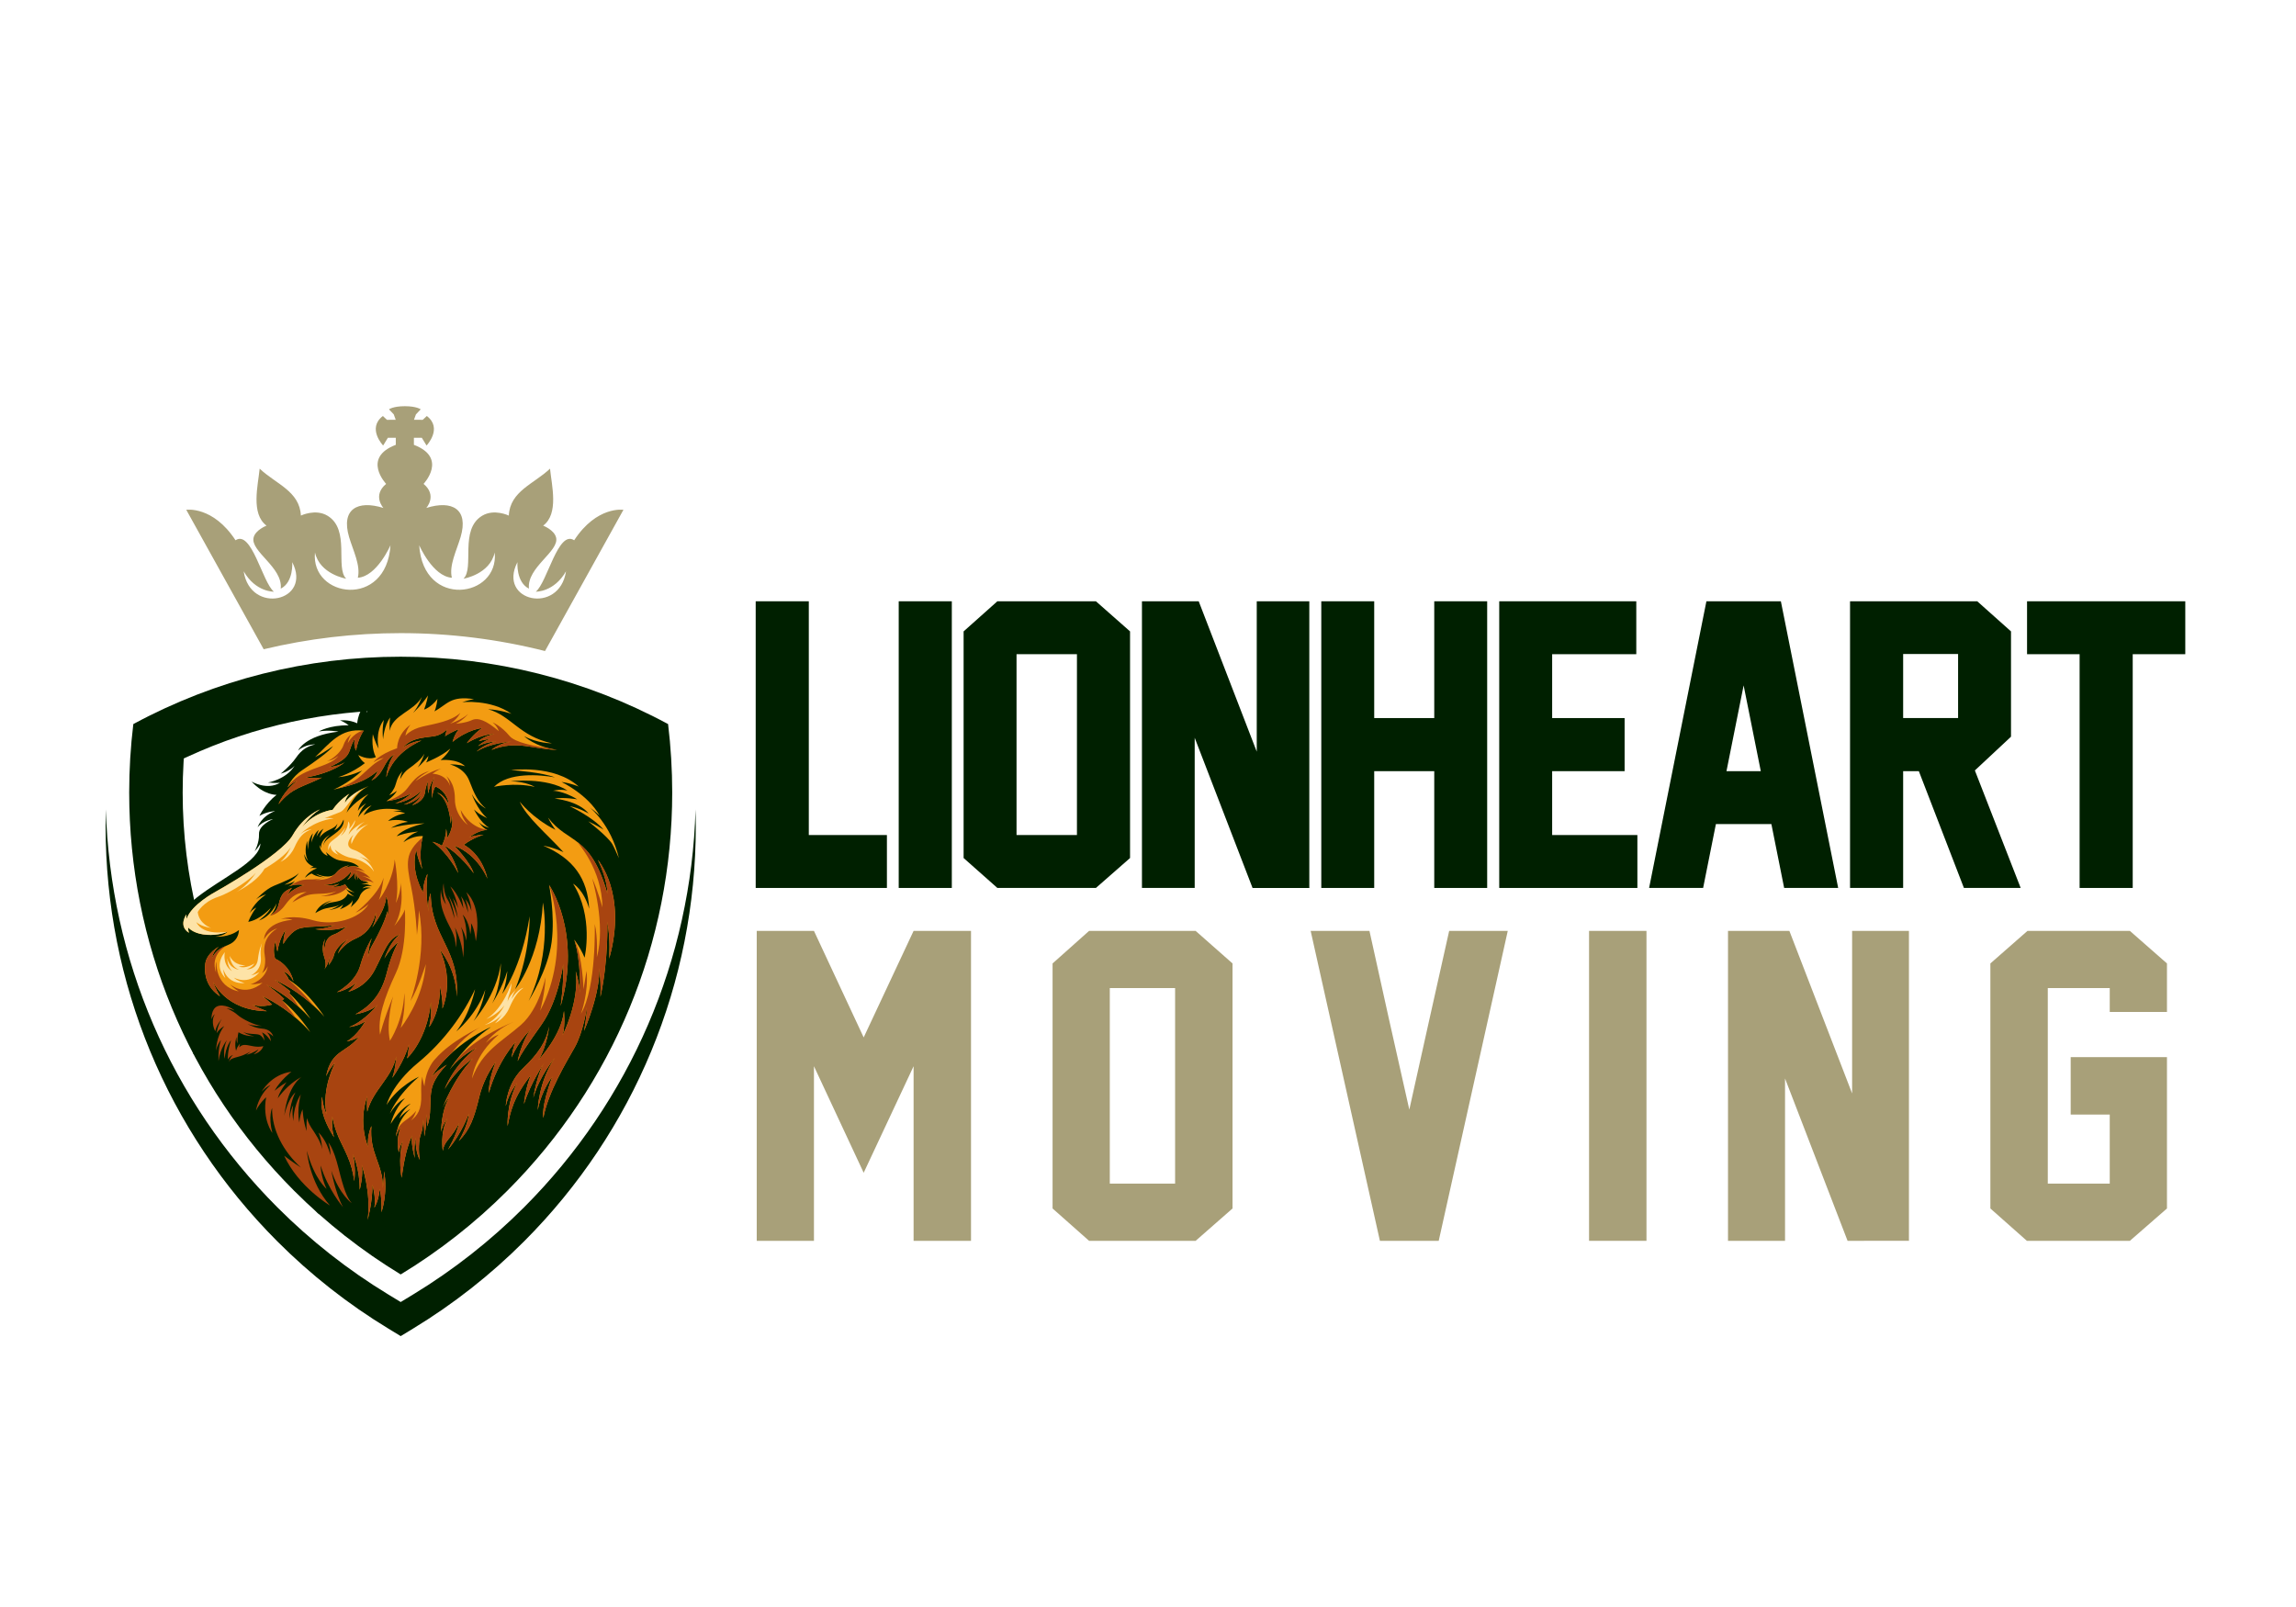<?xml version="1.0" encoding="utf-8"?>
<!-- Generator: Adobe Illustrator 25.2.0, SVG Export Plug-In . SVG Version: 6.00 Build 0)  -->
<svg version="1.1" id="Layer_1" xmlns="http://www.w3.org/2000/svg" xmlns:xlink="http://www.w3.org/1999/xlink" x="0px" y="0px"
	 width="500px" height="350px" viewBox="0 0 500 350" style="enable-background:new 0 0 500 350;" xml:space="preserve">
<style type="text/css">
	.st0{fill:#002000;}
	.st1{fill:#A8A079;}
	.st2{fill-rule:evenodd;clip-rule:evenodd;fill:#002000;}
	.st3{fill-rule:evenodd;clip-rule:evenodd;fill:#A8A079;}
	.st4{fill-rule:evenodd;clip-rule:evenodd;fill:#A84410;}
	.st5{fill-rule:evenodd;clip-rule:evenodd;fill:#F39C12;}
	.st6{fill-rule:evenodd;clip-rule:evenodd;fill:#FDE3A7;}
</style>
<g>
	<g>
		<g>
			<path class="st0" d="M193.143,193.393h-28.575v-62.435h11.565v50.91h17.01V193.393z"/>
			<path class="st0" d="M207.277,193.393h-11.565v-62.435h11.565V193.393z"/>
			<path class="st0" d="M246.091,186.875l-7.432,6.517h-21.461l-7.352-6.517v-49.36l7.352-6.558h21.461l7.432,6.558V186.875z
				 M234.526,181.867v-39.385h-13.155v39.385H234.526z"/>
			<path class="st0" d="M272.768,193.393l-12.599-32.708v32.708h-11.485v-62.435h12.36l12.638,32.748v-32.748h11.446v62.356
				l0.04,0.08H272.768z"/>
			<path class="st0" d="M323.862,193.393h-11.525v-25.435h-13.075v25.435h-11.525v-62.435h11.525v25.435h13.075v-25.435h11.525
				V193.393z"/>
			<path class="st0" d="M356.572,193.393h-30.084v-62.435h29.847v11.525h-18.321v13.91h15.778v11.565h-15.778v13.91h18.559V193.393z
				"/>
			<path class="st0" d="M388.535,193.393l-2.782-13.91h-12.082l-2.781,13.91h-11.764l12.479-62.435h16.215l12.48,62.435H388.535z
				 M383.447,167.958l-3.736-18.679l-3.736,18.679H383.447z"/>
			<path class="st0" d="M440.043,193.393h-12.36l-9.816-25.435h-3.418v25.435h-11.565v-62.435h27.701l7.352,6.558v22.931
				l-7.87,7.352L440.043,193.393z M414.449,156.392h11.963v-13.95h-11.963V156.392z"/>
			<path class="st0" d="M475.888,142.483h-11.446v50.91h-11.565v-50.91h-11.446v-11.525h34.457V142.483z"/>
		</g>
	</g>
</g>
<g>
	<g>
		<g>
			<path class="st1" d="M211.457,270.248h-12.504v-38.027l-10.87,23.203l-10.828-23.203v38.027h-12.461v-67.503h12.461
				l10.828,23.203l10.87-23.203h12.504V270.248z"/>
			<path class="st1" d="M268.407,263.202l-8.035,7.047h-23.203l-7.949-7.047v-53.367l7.949-7.089h23.203l8.035,7.089V263.202z
				 M255.903,257.788v-42.582h-14.222v42.582H255.903z"/>
			<path class="st1" d="M306.907,241.675c1.861-8.336,3.33-14.938,4.404-19.808c1.074-4.869,2.498-11.242,4.275-19.12h12.761
				l-15.038,67.503h-12.805l-15.082-67.503h12.805c1.747,7.906,3.158,14.287,4.232,19.142
				C303.534,226.743,305.017,233.339,306.907,241.675z"/>
			<path class="st1" d="M358.553,270.248h-12.504v-67.503h12.504V270.248z"/>
			<path class="st1" d="M402.347,270.248l-13.621-35.363v35.363h-12.418v-67.503h13.363l13.664,35.405v-35.405h12.374v67.416
				l0.044,0.086H402.347z"/>
			<path class="st1" d="M471.901,263.202l-8.078,7.047h-22.429l-7.949-7.047v-53.367l8.078-7.089h22.3l8.078,7.089v10.571h-12.46
				v-5.2h-13.492v42.582h13.492v-15.039h-8.508v-12.503h20.968V263.202z"/>
		</g>
	</g>
</g>
<g>
	<path class="st2" d="M87.261,291l2.664-1.618c8.79-5.337,16.928-11.733,24.196-19.008c24.022-24.045,37.401-56.361,37.401-90.35
		c0-1.248-0.018-2.495-0.054-3.742c-0.93,32.635-14.193,63.493-37.347,86.669c-7.268,7.275-15.406,13.671-24.196,19.008
		l-2.664,1.617l-2.664-1.618c-8.791-5.338-16.93-11.735-24.199-19.011c-23.152-23.176-36.414-54.033-37.343-86.667
		c-0.036,1.247-0.054,2.495-0.054,3.743c0,33.988,13.377,66.301,37.397,90.347c7.268,7.276,15.408,13.673,24.199,19.011L87.261,291z
		"/>
	<path class="st3" d="M57.423,141.404l-16.859-30.372c0,0,5.807-0.889,10.726,6.637c3.506-2.323,5.834,9.124,8.355,11.2
		c0,0-3.97,0.119-6.578-4.444c1.445,9.574,14.996,6.583,10.578-1.985c0,0,0.326,4.356-2.504,5.763
		c0.493-4.654-6.67-8.103-5.911-11.141c0.415-1.659,2.814-2.578,2.814-2.578c-3.46-2.595-1.86-8.729-1.496-12.415
		c3.51,3.338,8.72,4.901,8.977,10.222c0,0,3.176-1.54,5.793,0.03c5.022,3.013,1.631,11.327,4.074,13.719c0,0-5.748-0.948-6.8-5.719
		c-0.973,9.884,15.57,12.322,16.444-1.571c0,0-2.933,6.785-7.11,7.082c0.643-2.682-1.023-5.9-1.899-8.852
		c-1.816-6.115,1.853-8.11,7.469-6.348c0,0-2.459-2.696,0.593-5.245c0,0-5.363-5.659,2.104-8.503v-1.541h-1.718l-1.037,1.689
		c0,0-3.57-3.731-0.059-6.429l0.889,0.831l1.909-0.004l-0.428-1.185l-1.037-1.095c0,0,0.891-0.681,3.453-0.681
		c2.562,0,3.453,0.681,3.453,0.681l-1.037,1.095l-0.428,1.185l1.909,0.004l0.889-0.831c3.511,2.697-0.06,6.429-0.06,6.429
		l-1.036-1.689h-1.719v1.541c7.467,2.844,2.103,8.503,2.103,8.503c3.052,2.548,0.593,5.245,0.593,5.245
		c5.617-1.762,9.285,0.233,7.469,6.348c-0.877,2.952-2.542,6.17-1.899,8.852c-4.178-0.297-7.111-7.082-7.111-7.082
		c0.874,13.892,17.418,11.455,16.445,1.571c-1.052,4.771-6.8,5.719-6.8,5.719c2.443-2.392-0.948-10.706,4.074-13.719
		c2.617-1.57,5.792-0.03,5.792-0.03c0.258-5.321,5.468-6.884,8.977-10.222c0.364,3.686,1.964,9.82-1.496,12.415
		c0,0,2.4,0.918,2.815,2.578c0.759,3.037-6.404,6.487-5.911,11.141c-2.83-1.407-2.504-5.763-2.504-5.763
		c-4.418,8.568,9.133,11.559,10.577,1.985c-2.607,4.563-6.577,4.444-6.577,4.444c2.521-2.076,4.849-13.523,8.355-11.2
		c4.918-7.526,10.726-6.637,10.726-6.637l-17.076,30.762c-10.226-2.586-20.774-3.9-31.426-3.9
		C77.159,137.894,67.151,139.076,57.423,141.404"/>
	<path class="st2" d="M119.813,228.247c-0.479-7.857-9.08-7.846-10.94-8.325c-2.075-0.533-40.115-2.186-56.5,4.079
		c-8.161-15.636-12.593-33.214-12.593-51.399c0-2.177,0.063-4.354,0.19-6.527l0.052-0.885l0.805-0.371
		c14.578-6.722,30.381-10.145,46.434-10.145c16.053,0,31.856,3.424,46.434,10.145l0.804,0.371l0.052,0.885
		c0.127,2.173,0.191,4.35,0.191,6.527C134.742,192.452,129.461,211.58,119.813,228.247 M145.488,157.701
		c-17.923-9.681-37.849-14.673-58.227-14.673c-20.378,0-40.304,4.992-58.227,14.673c-0.599,4.944-0.9,9.921-0.9,14.901
		c0,32.634,12.835,63.634,35.896,86.718c6.98,6.988,14.789,13.125,23.231,18.251c8.44-5.124,16.248-11.261,23.228-18.247
		c23.063-23.085,35.899-54.085,35.899-86.721C146.388,167.622,146.086,162.645,145.488,157.701z"/>
	<path class="st2" d="M80.463,272.075c0,0-5.247-3.131-8.076-7.903c0,0,0.886,2.894,3.542,5.463c0,0-5.917-4.124-8.206-9.371
		c0,0,0.713,2.397,1.749,4.254c0,0-4.858-5.269-7.277-10.386c0,0,0.842,3.174,2.202,5.398c0,0-4.578-5.053-5.485-9.415
		c0,0-0.129,1.878,1.08,4.75c0,0-3.196-4.794-3.584-11.574c0,0-1.145,0.507-1.62,3.39c0,0-0.788-3.25-0.28-6.294
		c0,0-0.389,0.432-0.713,2.278c0,0-0.713-2.688,3.066-6.64c0,0-1.101,0.421-2.116,1.76c0,0,1.426-3.735,5.312-5.344
		c0,0-4.34-0.864-7.212,0.27c0,0,1.176-1.036,3.671-1.091c0,0-4.654-0.432-7.439,2.159c0,0,0.405-1.144,1.436-1.673
		c0,0-1.889,0.399-2.845,1.684c0,0,0.356-1.107,1.096-1.565c0,0-1.307-0.47-2.462,0.858c0,0,0.294-0.221,0.794-0.327
		c0,0-1.174,0.666-1.266,1.892c0,0-1.004-1.257-1.058-2.92c0,0-0.227,0.394-0.103,1.312c0,0-0.562-0.955-0.464-3.19l-2.149-0.259
		c0,0,1.285-1.922,3.779-3.66c0,0-1.371,0.529-3.304,2.073c0,0,0.691-1.576,2.721-2.991c0,0-1.825,0.637-3.044,1.663
		c0,0,0.788-1.328,2.04-2.192l-2.505,0.291l2.105-2.407l-1.036-0.119l2.213-2.354c0,0,0.032-1.155-1.404-2.429
		c0,0,0.497,0.885,0.637,1.641c0,0-0.238-0.691-0.939-1.306c-0.702-0.616-2.138-1.836-1.89-4.33c0,0-0.399,0.94-0.162,2.181
		c0,0-0.767-0.928-0.345-3.347c0.421-2.418-0.172-4.016-1.306-5.01c0,0,1.09,0.237,1.619,1.717c0,0-0.864-2.753-2.332-3.736
		c-1.468-0.982-0.259-2.624,0.4-3.077c0,0-0.907,0.205-1.22,1.004c0,0-0.604-3.509,4.88-7.806
		c5.484-4.297,13.604-7.795,13.755-11.681c0,0-0.454,0.885-1.274,1.706c0,0,1.036-1.749,0.961-3.768
		c-0.076-2.019,3.066-3.261,3.066-3.261s-2.127,0.27-3.368,1.782c0,0,0.723-2.364,3.811-3.53c0,0-1.868,0.119-3.423,1.058
		c0,0,1.22-2.635,3.736-4.589c0,0-2.699,0.119-5.441-2.904c0,0,3.315,1.997,6.219,0.259c0,0-0.627,0.14-2.667-0.032
		c0,0,3.995-0.648,5.841-3.692c0,0-0.832,1.101-3.067,1.77c0,0,2.138-1.716,3.347-3.476c1.209-1.76,2.516-2.537,4.178-2.904
		c0,0-1.976-0.13-3.725,1.317c0,0,1.447-3.261,8.789-4.103c0,0-2.008-0.432-4.276-0.043c0,0,2.332-1.393,6.511-1.339
		c0,0-0.918-0.756-1.89-1.058c0,0,1.825-0.27,3.746,0.615c0,0,0.151-3.142,2.894-5.625c0,0-0.702,1.414-0.896,3.303
		c0,0,0.917-1.673,3.617-3.131c0,0-0.594,0.928-0.961,2.008c0,0,0.939-1.457,2.634-2.408c1.695-0.95,2.3-3.768,2.322-4.502
		c0,0,0.302,1.684-0.367,3.563c0,0,1.447-1.371,1.965-4.254c0,0,0.259,2.181-0.799,4.243c0,0,0.734-0.281,1.728-2.029
		c0.993-1.749,2.559-3.369,5.441-3.758c0,0-2.494,0.907-3.53,2.872c0,0,1.825-2.138,6.532-2.408c0,0-1.555,0.302-3.616,1.803
		c0,0,2.807-1.587,6.575-1.306c0,0-1.598,0.173-4.006,1.349c0,0,1.036-0.378,3.433-0.216c2.397,0.162,4.07,2.646,9.619,3.12
		c0,0-2.289,0.605-5.118,0.302c0,0,1.274,1.037,6.392,0.886c0,0-1.22,0.496-3.455,0.55c0,0,1.825,0.691,4.858,0.756
		c3.034,0.065,7.309,0.248,10.677,3.013c0,0-2.872-1.253-7.471-0.929c0,0,5.744,0.346,10.364,5.722c0,0-3.627-2.052-7.925-2.289
		c0,0,13.741-0.833,18.47,4.263c4.729,5.096-0.655,12.602,3.814,15.905c0,0-2.665,0.648-5.84-2.462
		c2.856,4.108,4.019,4.456,6.479,7.3c-1.685,14.783-6.64,43.347-20.642,61.94c-1.786,1.453-3.894,2.935-6.147,4.046
		c-6.392,3.153-12.654,5.83-17.447,12.394c0,0,1.533-5.916,5.636-9.263c0,0-7.687,3.649-12.265,13.15c0,0,0.389-4.275,2.57-7.147
		c0,0-2.829,1.598-6.089,6.91c0,0,0.475-3.26,2.461-6.025c0,0-4.642,3.758-6.391,9.976c0,0-0.205-1.889,0.227-3.768
		C81.984,267.428,80.845,269.546,80.463,272.075"/>
	<path class="st4" d="M46.763,220.887c0,0-0.448,0.281-0.702,1.118c0,0-0.14-2.257,1.285-2.845c1.425-0.589,3.466,0.604,3.73,0.928
		c0,0-0.766-0.4-1.776-0.497c0,0,1.436,0.551,2.424,1.447c0.988,0.896,3.784,2.284,5.269,2.397c0,0-1.825,0.059-3.061-0.389
		c0,0,1.598,0.875,3.093,0.977c1.495,0.102,2.213,0.864,2.494,1.722c0,0-0.513-0.567-1.452-0.939c0,0,0.734,0.448,0.951,2.008
		c0,0-0.875-1.522-1.987-1.965c0,0,0.383,0.432,0.599,1.846c0,0-0.475-1.047-1.155-1.317c-0.68-0.27-2.413-0.054-3.488-0.61
		c0,0,0.832,0.702,2.376,0.907c0,0-1.847,0.14-3.412-0.848c0,0-0.281,0.782-0.254,2.445c0,0-0.227-0.464-0.205-1.398
		c0,0-0.502,1.382-0.086,3.002c0,0,0.216-1.02,0.945-1.619c0,0-0.216,0.232-0.243,0.89c0,0,0.351-0.631,1.355-0.566
		c1.004,0.064,2.332,0.642,3.881,0.27c0,0-0.389,1.388-2.143,1.776c0,0,0.793-0.55,1.096-1.107c0,0-1.009,0.799-2.656,1.231
		c0,0,0.524-0.351,0.972-0.772c0,0-1.209,0.777-2.602,1.144c-1.393,0.367-1.835,0.486-2.159,1.134c0,0,0.205-0.945,0.89-1.485
		c0,0-0.609,0.102-1.128,0.977c0,0-0.108-1.835,0.702-4.189c0,0-1.155,1.263-1.392,4.016c0,0-0.486-2.062,0.486-4.027
		c0,0-1.425,1.663-1.824,4.556c0,0-0.162-2.559,0.54-4.61c0,0-0.885,1.047-1.069,2.354c0,0-0.032-3.088,1.771-5.366
		c0,0-0.999,0.524-1.657,1.544c0,0,0.254-1.9,1.139-3.093c0,0-1.22,1.296-1.425,2.672C46.355,223.658,46.07,222.05,46.763,220.887"
		/>
	<path class="st4" d="M65.701,234.538c0,0-3.045,1.771-3.8,8.465c0,0,0.669-3.444,2.44-5.107c0,0-1.425,2.689-1.274,5.852
		c0,0,0.076-1.727,0.81-3.109c0,0-0.389,1.393,0.011,3.53c0,0-0.054-3.239,1.62-5.797c0,0-0.94,3.153-0.313,6.132
		c0,0,0.022-1.436,0.691-2.904c0,0,0.14,2.699,0.907,4.74c0,0-0.13-1.404,0.043-2.829c0,0,0.345,1.188,0.972,2.116
		c0.626,0.928,2.149,3.131,2.332,4.631c0,0,0-1.857-0.788-3.606c0,0,1.803,1.576,2.58,4.934c0,0,0.13-1.187-0.432-2.764
		c0,0,1.112,1.101,2.235,5.657c1.123,4.556,1.857,6.413,2.872,7.579c0,0-2.635-1.814-4.448-7.082c0,0,0.864,4.88,2.548,7.946
		c0,0-3.261-3.8-4.88-9.069c0,0,0,2.289,1.285,5.074c0,0-2.655-2.116-4.286-8.27c0,0,0.518,6.78,5.031,11.898
		c0,0-6.824-4.017-9.976-10.84c0,0,1.9,1.447,3.649,2.57c-3.748-3.429-6.361-8.143-6.273-12.967c0,0-0.875,1.803,0.054,5.43
		c0,0-2.256-2.926-1.35-7.763c0,0-1.501,1.339-2.214,2.915c0,0,0.4-3.207,3.163-5.561c0,0-0.788,0.195-1.933,1.436
		c0,0,2.008-3.757,6.489-4.362c0,0-2.397,1.835-3.682,4.156c0,0,1.312-1.096,2.629-1.878c0,0-1.539,2.002-1.933,3.525
		C61.805,237.354,63.662,235.597,65.701,234.538"/>
	<path class="st5" d="M87.46,256.514c0,0-0.82-4.125,0.216-7.903c0,0-0.582,0.745-0.81,2.375c0,0-0.777-2.548,0.4-5.42
		c0,0-0.594,0.432-1.037,1.997c0,0,0.14-3.498,3.142-6.024c0,0-1.49,0.767-2.407,2.062c0,0,0.551-1.771,2.472-3.228
		c0,0-2.03,0.669-4.362,4.427c0,0,0.734-3.196,3.109-5.593c0,0-1.695,0.669-3.282,3.337c0,0,1.327-3.747,6.359-8.055
		c0,0-4.599,2.094-7.072,6.154c0,0,1.068-4.416,6.856-9.188c5.787-4.772,9.975-10.732,12.416-16.022c0,0-0.951,5.096-4.082,9.199
		c0,0,4.362-3.498,6.305-9.091c0,0-0.583,3.866-2.548,6.824c0,0,5.031-5.593,5.938-12.589c0,0,0.043,5.139-1.9,8.767
		c0,0,2.116-3.131,3.303-7.039c0,0-0.108,2.699-1.123,4.966c0,0,4.211-5.549,5.982-16.908c0,0,0.172,7.903-3.153,15.893
		c0,0,5.399-6.564,6.046-18.872c0,0,2.116,10.537-3.109,21.42c0,0,4.232-6.78,5.01-12.826c0.777-6.046-0.562-12.437-0.562-12.437
		s7.191,10.3,2.527,26.365c0,0,0.734-5.269,0.561-9.112c0,0-1.036,7.903-4.707,13.129c-3.671,5.226-4.319,6.133-5.226,7.989
		c0,0,0.82-4.211,2.893-6.974c0,0-2.742,2.613-4.189,6.154c0,0,0.227-2.116,0.907-3.423c0,0-3.855,4.027-5.884,11.153
		c0,0-0.108-2.807,1.512-6.737c0,0-2.484,3.044-3.585,7.6c-1.101,4.556-2.008,7.169-4.47,9.631c0,0,2.051-3.39,2.181-5.959
		c0,0-1.576,4.405-4.534,7.817c0,0,1.792-2.98,2.44-5.766c0,0-0.939,1.76-1.803,2.84c-0.863,1.08-1.511,1.717-1.76,3.196
		c0,0-0.648-3.876,0.993-7.007c0,0-1.166,1.328-1.339,2.894c0,0-0.119-4.405,1.814-7.655c0,0-0.744,0.626-1.49,2.375
		c0,0,2.31-6.305,6.586-10.71c0,0-3.649,2.289-6.154,6.65c0,0,1.857-5.161,6.931-8.961c0,0-3.368,1.447-5.83,4.729
		c0,0,3.217-5.42,8.982-9.285c0,0-8.399,3.563-12.977,10.861c0,0,1.069-1.241,3.368-2.645c0,0-2.666,2.516-3.282,5.193
		c-0.615,2.678,0.054,5.7-1.015,8.227c0,0,0.065-1.49-0.086-2.646c0,0-0.054,2.624-0.529,4.837c0,0-0.022-2.505-0.238-3.681
		c0,0,0.011,1.889-0.496,3.152c-0.508,1.263-0.573,3.865-0.238,5.657c0,0-1.004-1.63-0.907-4.783c0,0-0.486,1.89-0.194,4.351
		c0,0-0.832-2.699-0.615-4.858C88.28,250.651,87.883,253.736,87.46,256.514"/>
	<path class="st4" d="M119.568,192.739c0,0,7.191,10.3,2.527,26.365c0,0,0.734-5.269,0.561-9.112c0,0-1.036,7.903-4.707,13.129
		c-3.671,5.226-4.319,6.133-5.226,7.989c0,0,0.82-4.211,2.893-6.974c0,0-2.742,2.613-4.189,6.154c0,0,0.227-2.116,0.907-3.423
		c0,0-3.855,4.027-5.884,11.153c0,0-0.108-2.807,1.512-6.737c0,0-2.484,3.044-3.585,7.6c-1.101,4.556-2.008,7.169-4.47,9.631
		c0,0,2.051-3.39,2.181-5.959c0,0-1.576,4.405-4.534,7.817c0,0,1.792-2.98,2.44-5.766c0,0-0.939,1.76-1.803,2.84
		c-0.863,1.08-1.511,1.717-1.76,3.196c0,0-0.648-3.876,0.993-7.007c0,0-1.166,1.328-1.339,2.894c0,0-0.119-4.405,1.814-7.655
		c0,0-0.744,0.626-1.49,2.375c0,0,2.31-6.305,6.586-10.71c0,0-3.649,2.289-6.154,6.65c0,0,1.857-5.161,6.931-8.961
		c0,0-3.368,1.447-5.83,4.729c0,0,0.145-0.245,0.428-0.666l-0.004,0.128c3.443-5.998,13.486-9.851,13.486-9.851
		c-4.124,1.749-6.057,4.567-6.057,4.567c1.479-1.457,2.818-1.803,2.818-1.803c-5.42,4.621-5.809,9.544-5.809,9.544
		c2.203-6.002,6.521-8.032,10.624-11.638c4.103-3.606,5.355-10.408,5.355-10.408c-0.087,3.477-1.166,7.32-1.166,7.32
		C124.701,206.631,119.568,192.739,119.568,192.739 M87.46,256.514c0,0-0.82-4.125,0.216-7.903c0,0-0.582,0.745-0.81,2.375
		c0,0-0.777-2.548,0.4-5.42c0,0-0.594,0.432-1.037,1.997c0,0,0.021-0.51,0.213-1.281c0.569-1.48,1.676-2.114,2.451-2.691
		c1.009-0.75,1.738-1.652,1.738-1.652c-0.48,1.571-1.204,2.154-1.204,2.154c1.447-1.058,2.418-2.397,2.311-5.679
		c-0.108-3.283,0.259-3.908,0.259-3.908c-0.043,0.691,0.432,2.084,0.432,2.084c0.346-4.103,2.365-5.96,2.365-5.96
		c3.444-3.984,9.792-6.888,9.792-6.888c-3.531,1.835-5.992,5.301-5.992,5.301l-0.027,0.103c-1.662,1.487-3.3,3.281-4.62,5.385
		c0,0,1.069-1.241,3.368-2.645c0,0-2.666,2.516-3.282,5.193c-0.615,2.678,0.054,5.7-1.015,8.227c0,0,0.065-1.49-0.086-2.646
		c0,0-0.054,2.624-0.529,4.837c0,0-0.022-2.505-0.238-3.681c0,0,0.011,1.889-0.496,3.152c-0.508,1.263-0.573,3.865-0.238,5.657
		c0,0-1.004-1.63-0.907-4.783c0,0-0.486,1.89-0.194,4.351c0,0-0.832-2.699-0.615-4.858C88.28,250.651,87.883,253.736,87.46,256.514z
		"/>
	<path class="st5" d="M74.821,178.503c0,0,0.356,1.242-1.339,2.634c-1.695,1.393-2.688,1.663-3.088,2.991c0,0,0.162-1.307,1.447-2.3
		c0,0-2.062,0.982-1.911,2.861l-0.356-0.68c0,0,0.022,1.727,1.792,2.397c0,0-0.108-0.146-0.389-0.842c0,0,1.398,1.468,2.834,1.797
		c1.435,0.329,3.093,0.178,4.389,1.485c0,0-1.647-0.578-3.32,0.351c0,0,0.47-0.497,1.144-0.691c0,0-1.603,0.081-2.834,1.613
		c-1.231,1.533-3.94,0.378-4.351,0.205c0,0,0.54,0.529,1.9,0.756c0,0-1.771-0.005-2.85-0.826c0,0-0.351,0-1.468,0.913
		c0,0,0.507-1.241,2.607-2.068c0,0-0.831-0.151-1.565-0.011l0.831-0.356c0,0-1.975-0.529-2.045-2.759c0,0,0.259,1.015,0.896,1.549
		c0,0-1.161-1.576-0.221-4.394c0,0-0.006,1.22,0.216,2.04c0,0-0.297-2.17,1.015-3.681c0,0-0.324,0.972-0.356,2.035
		c0,0,0.491-1.922,1.631-2.775c0,0-0.394,0.869-0.513,1.49c0,0,0.497-1.123,1.549-1.765c0,0-0.529,0.647-0.902,1.981
		c1.365-1.932,3.219-1.687,3.919-3.077c0,0-0.14,0.842-0.729,1.501C73.833,180.367,74.362,179.556,74.821,178.503 M76.446,189.77
		c0,0-1.576,2.71-5.906,2.991c0,0,1.949,0.302,3.299-0.28c0,0-0.426,0.502-1.652,0.75c0,0,1.992-0.021,2.98-0.637
		c0,0,0.599,1.231,2.057,1.76c0,0-1.094-0.117-1.9-0.793c0,0,0.842,1.182,1.889,1.711c0,0-0.896-0.259-1.479-0.637
		c0,0-0.388,1.107-1.781,1.55c-1.393,0.442-2.505,0.183-3.681,1.23c0,0,0.496-0.777,2.083-1.295c0,0-2.677,0.383-3.692,2.758
		c0,0,1.16-0.767,2.273-1.031c1.112-0.265,2.591-0.362,3.212-0.929c0,0-0.794,0.778-2.5,1.301c0,0,2.214-0.28,3.099-1.269
		c0,0-0.249,0.718-0.767,1.101c0,0,2.359-0.778,2.84-2.019c0,0-0.092,1.004-0.464,1.565c0,0,1.646-1.328,1.959-2.332
		c0.313-1.004,1.507-1.916,2.429-1.846c0,0-0.847-0.367-1.824,0.097c0,0,0.599-0.783,2.084-0.497c0,0-1.02-0.631-2.338-0.464
		c0,0,0.842-0.275,1.604-0.248c0,0-0.37-0.329-0.972-0.389c-0.602-0.059-1.398-0.65-1.355-1.531c0,0-0.13,0.675,0.081,1.252
		c0,0-0.508-0.885-0.356-1.814c0,0-0.389,0.799-0.189,1.911c0,0-0.329-0.75-0.318-1.673c0,0-0.556,1.085-1.544,1.549
		C76.078,191.034,76.464,190.546,76.446,189.77z M63.594,193.374c-0.859,0.321-1.708,0.806-2.153,1.532
		c-1.112,1.814-0.227,2.958-2.623,4.524c0,0,1.134-1.004,1.403-2.678c0,0-1.123,2.818-3.854,3.736c0,0,2.094-1.512,2.623-2.786
		c0,0-2.191,2.57-4.923,3.077c0,0,0.583-1.652,1.754-3.104c0,0-0.923,0.378-1.447,1.237c0,0,0.734-2.143,3.562-4.097
		c0,0-1.166,0.259-2.181,1.08c0,0,2.019-2.203,3.898-2.969c1.879-0.766,4.955-2.008,5.463-2.85c0,0-0.583,1.306-3.164,2.623
		c0,0,1.709-0.348,2.27-0.853c0,0-0.548,0.875-1.492,1.245c0.844-0.31,2.211-0.611,3.46-0.311c0,0-2.664,0.724-3.668,2.359
		C62.523,195.138,63.031,193.971,63.594,193.374z M83.063,264.028c0,0,1.447-4.081,0.583-8.94c0,0-0.108,2.268-0.281,3.671
		c0.111-5.267-2.994-7.463-2.483-13.517c0,0-0.95,1.965-0.734,4.513c0,0-2.267-5.01-0.151-11.077c0,0-0.194,1.252-0.021,3.433
		c1.277-4.821,5.331-7.264,6.327-12.049c0,0-0.13,2.634-0.864,4.686c0,0,2.613-3.563,3.606-7.299c0,0-0.043,1.943-0.41,3.066
		c0,0,4.34-3.93,5.204-12.222c0,0,0.302,2.764-0.389,5.42c0,0,2.505-3.325,2.354-8.918c0,0,0.713,3.088,0.54,4.859
		c0,0,2.656-5.679-0.583-12.848c0,0,3.584,4.016,3.692,10.257c0.729-10.481-5.6-12.72-5.657-22.521c0,0-0.756,1.555-0.432,3.973
		c0,0-0.842-3.477-0.281-8.184c0,0-0.907,1.684-0.95,4.038c0,0-2.837-4.488-1.476-9.296c0.335,2.197,1.314,4.22,1.314,4.22
		c-0.934-3.37,0.118-7.189,0.118-7.189s-1.987-0.227-4.243,1.328c0,0,1.145-1.609,3.185-2.31c0,0-2.483,0.129-4.643,1.015
		c0,0,1.08-1.684,6.067-2.807c0,0-3.832,0.065-7.287,0.977c0,0,1.819-1.118,3.671-1.301c0,0-1.879-0.777-4.329-0.221
		c0,0,1.479-1.328,3.709-1.652c0,0-1.194-0.534-2.64-0.373c0,0,0.912-0.253,1.916-0.232c0,0-4.491-1.334-8.313,1.009
		c0,0,0.469-1.096,1.738-2.121c0,0-1.495,0.459-2.915,2.564c0,0,0.351-1.689,1.738-3.007c0,0-1.182,0.594-1.803,1.636
		c0,0,0.134-1.781,2.315-3.671c0,0-3.066,1.555-4.783,4.06c0,0,1.296-4.07,4.815-5.788c0,0-3.574,1.296-5.204,3.628
		c0,0,0.173-1.08,0.993-1.954c0,0-2.159,1.274-3.649,3.498c0,0-3.714,0.335-6.585,3.703c0,0,1.468-2.311,3.843-3.801
		c0,0-3.498,1.307-5.949,5.625c-2.451,4.319-16.832,12.341-16.832,12.341s-5.225,2.764-6.262,5.873c0,0-0.102-0.524-0.043-0.966
		c0,0-1.846,2.483,0.551,4.006c0,0-0.227-0.691-0.162-1.166c0,0,0.875,1.155,3.228,1.512c2.354,0.356,4.502-0.173,5.279-0.572
		c0,0-0.518,0.842-2.58,1.069c0,0,2.915,0.259,5.117-1.447c0,0,0.011,1.631-1.295,2.646c-1.307,1.015-3.228,0.886-4.556,3.433
		c0,0,0.119-1.317,1.446-2.44c0,0-2.623,1.404-2.926,3.682c-0.302,2.278,0.292,5.237,3.228,7.115c0,0-1.058-1.619-1.512-3.174
		c0,0,2.678,6.284,11.703,6.413c0,0-2.397-0.902-3.185-1.414c0,0,1.862,0.662,4.317-0.025c-0.908-0.877-1.799-1.59-2.162-1.873
		c2.43,1.144,6.657,3.562,10.48,7.884c0,0-2.553-4.062-6.163-6.939c0.156-0.092,0.313-0.191,0.47-0.297
		c-1.304-1.307-3.261-2.701-3.925-3.162c2.491,1.269,6.238,3.613,9.66,7.483c0,0-1.834-2.918-4.59-5.559
		c0.044-0.137,0.089-0.296,0.125-0.474c-1.295-1.047-2.769-2.075-3.341-2.466c2.356,1.069,6.816,3.508,10.83,8.046
		c0,0-3.315-5.274-7.73-8.058c-0.229-0.564-0.599-1.162-1.175-1.766c0,0,1.296,0.27,2.17,2.127c0,0-0.529-3.325-3.984-4.945
		c0,0-0.691-1.825,0.129-3.941c0,0-0.054,1.069,0.367,2.365c0,0,0.389-2.904,1.825-4.729c0,0-0.529,1.371-0.551,3.12
		c0,0,1.252-2.31,3.034-3.196c1.781-0.886,5.808-0.4,8.173-0.972c0,0-1.49,0.788-4.254,0.939c0,0,3.995,0.626,6.878-0.594
		c0,0-1.523,1.306-2.888,1.782c-1.366,0.475-1.927,1.749-1.938,3.39c0,0-0.292-1.469,0.119-2.473c0,0-1.015,1.598-0.227,3.843
		c0.788,2.246-0.065,2.948-0.065,2.948s1.155-1.307,1.166-2.915c0,0,0.162,0.842-0.086,1.814c0,0,0.885-1.123,1.112-2.116
		c0.227-0.993,1.317-2.58,3.185-3.552c0,0-1.792,1.285-2.289,3.174c0,0,1.047-2.041,3.876-3.282
		c2.829-1.242,3.844-3.465,4.384-5.668c0,0,0.119,1.576-0.81,3.261c0,0,3.066-4.016,3.023-6.823c0,0,0.777,1.36,0.41,4.254
		c0,0-0.054-0.529-0.216-0.983c0,0,0.119,0.864-1.609,4.405c-1.727,3.541-1.922,3.067-2.548,5.615c0,0,0.108-2.397,0.864-4.146
		c0,0-1.512,2.354-2.548,6.024c-1.036,3.671-5.053,5.744-5.053,5.744s1.9-0.259,4.167-2.008c0,0-0.907,1.317-1.706,1.922
		c0,0,3.692-0.799,5.744-4.707c2.052-3.908,2.872-6.975,5.571-7.795c0,0-1.879,0.972-3.455,5.269c0,0,1.101-2.073,3.044-3.606
		c0,0-1.425,2.375-2.483,6.607c-1.058,4.233-3.001,7.039-6.866,9.134c0,0,3.477-0.561,4.901-2.138c0,0-2.915,3.692-6.262,4.923
		c0,0,2.094-0.205,3.52-1.274c0,0-1.608,3.023-4.048,4.405c0,0,1.825-0.324,2.764-1.134c-2.826,3.76-6.047,2.766-7.277,8.777
		c0,0,0.658-1.727,2.008-2.991c0,0-2.99,5.333-1.911,11.185c0,0-0.712-1.36-0.95-3.757c0,0-1.101,3.066,2.613,8.81
		c0,0-0.669-1.922-0.388-4.556c0,0,0.302,2.094,1.425,4.664c1.123,2.569,2.894,5.269,3.325,9.415c0,0,0.497-2.332-0.259-5.83
		c0,0,1.512,3.088,1.468,7.73c0,0,0.842-3.045,0.453-5.42c0,0,2.116,6.046,1.274,11.963c0,0,1.058-3.628,1.058-7.622
		c0,0,0.81,2.71,0.421,4.967c0,0,0.928-1.436,1.166-4.092C83.06,260.669,83.148,262.276,83.063,264.028z"/>
	<path class="st4" d="M58.817,199.43c0,0,1.748-0.176,3.27-2.314c1.522-2.138,2.775-2.688,4.707-2.861c0,0-2.019,0.767-3.12,2.3
		c0,0,2.192-1.447,3.962-1.739c1.771-0.292,3.801,0.011,5.614-0.712c0,0-1.468,0.939-3.401,1.058c0,0,3.44,0.29,5.497-1.57
		c-0.016-0.021-0.024-0.032-0.024-0.032l0.031,0.025c0.104-0.095,0.205-0.195,0.302-0.301c-0.337-0.378-0.49-0.69-0.49-0.69
		c-0.988,0.616-2.98,0.637-2.98,0.637c1.226-0.248,1.652-0.75,1.652-0.75c-1.35,0.583-3.299,0.28-3.299,0.28
		c4.33-0.28,5.906-2.991,5.906-2.991c0.017,0.776-0.368,1.264-0.83,1.843c0.988-0.464,1.544-1.549,1.544-1.549
		c-0.011,0.923,0.318,1.673,0.318,1.673c-0.2-1.112,0.189-1.911,0.189-1.911c-0.151,0.928,0.356,1.814,0.356,1.814
		c-0.211-0.577-0.081-1.252-0.081-1.252c-0.038,0.78,0.581,1.332,1.142,1.49c0.006-0.001,1.23-0.212,2.307,0.402
		c0,0-0.858-1.09-2.569-1.5c0,0,1.193,0.124,1.857,0.54c0,0-1.175-1.613-3.654-1.976c0,0,1.539,0.027,2.5,0.605
		c0,0-1.452-1.377-2.928-1.264c-0.519,0.042-1.115,0.18-1.715,0.514c0,0,0.47-0.497,1.144-0.691c0,0-1.603,0.081-2.834,1.613
		c-0.174,0.217-0.377,0.38-0.6,0.499v0.001c0,0-0.9,1.151-3.961,1.027c0,0,1.15-0.146,1.63-0.356
		c-3.294,0.673-3.82-0.527-7.138,1.668c0.841-0.253,1.997-0.438,3.069-0.18c0,0-2.664,0.724-3.668,2.359
		c0,0,0.508-1.167,1.071-1.764c-0.859,0.321-1.708,0.806-2.153,1.532C60.329,196.719,61.214,197.864,58.817,199.43"/>
	<path class="st6" d="M79.446,171.564c-1.158,0.533-3.229,1.652-4.363,3.273c0,0,0.173-1.08,0.993-1.954
		c0,0-2.159,1.274-3.649,3.498c0,0-3.714,0.335-6.585,3.703c0,0,1.468-2.311,3.843-3.801c0,0-3.498,1.307-5.949,5.625
		c-2.451,4.319-16.832,12.341-16.832,12.341s-5.225,2.764-6.262,5.873c0,0-0.102-0.524-0.043-0.966c0,0-1.846,2.483,0.551,4.006
		c0,0-0.227-0.691-0.162-1.166c0,0,0.875,1.155,3.228,1.512c2.354,0.356,4.502-0.173,5.279-0.572c0,0-5.227,1.041-6.77-2.133
		c0,0,0.853,0.939,3.25,1.306c0,0-2.602-0.831-2.915-3.455c0,0,1.101-2.191,4.383-3.303c3.283-1.112,7.374-4.103,8.281-5.269
		c0,0-1.878,2.98-4.362,4.232c0,0,4.556-2.062,6.241-5.118c0,0,4.135-2.267,5.7-4.632c0,0-0.831,2.008-2.224,3.142
		c0,0,1.965-0.745,3.034-3.131c1.069-2.385,2.029-3.336,3.725-3.94c0,0-1.101-0.065-2.451,1.058c0,0,2.613-2.85,7.277-3.443
		c0,0-0.875-0.194-1.933-0.043c0,0,1.749-0.745,3.293-1.317C75.432,176.366,76.673,172.996,79.446,171.564"/>
	<path class="st4" d="M83.063,264.028c0,0,1.447-4.081,0.583-8.94c0,0-0.108,2.268-0.281,3.671
		c0.111-5.267-2.994-7.463-2.483-13.517c0,0-0.95,1.965-0.734,4.513c0,0-2.267-5.01-0.151-11.077c0,0-0.194,1.252-0.021,3.433
		c1.277-4.821,5.331-7.264,6.327-12.049c0,0-0.13,2.634-0.864,4.686c0,0,2.613-3.563,3.606-7.299c0,0-0.043,1.943-0.41,3.066
		c0,0,4.34-3.93,5.204-12.222c0,0,0.302,2.764-0.389,5.42c0,0,2.505-3.325,2.354-8.918c0,0,0.713,3.088,0.54,4.859
		c0,0,2.656-5.679-0.583-12.848c0,0,3.584,4.016,3.692,10.257c0.729-10.481-5.6-12.72-5.657-22.521c0,0-0.756,1.555-0.432,3.973
		c0,0-0.842-3.477-0.281-8.184c0,0-0.907,1.684-0.95,4.038c0,0-2.837-4.488-1.476-9.296c0.335,2.197,1.314,4.22,1.314,4.22
		c-0.776-2.798-0.182-5.906,0.042-6.88c-3.876,3.278-3.552,5.488-2.473,10.757c1.079,5.269,1.252,10.451,1.252,10.451
		c0.432-3.325,0.432-5.355,0.432-5.355c1.943,9.803-1.857,19.779-1.857,19.779c1.684-2.635,3.368-8.076,3.368-8.076
		c-0.506,6.149-3.356,11.065-5.47,13.934c1.162-4.025,0.784-7.63,0.784-7.63c-0.217,6.068-3.13,10.409-3.13,10.409
		c-0.907-4.103,0.691-9.674,0.691-9.674c-2.202,5.441-2.85,8.335-2.85,8.335c-0.518-3.627,0.864-7.903,3.455-13.431
		c2.591-5.528,1.943-13.863,1.943-13.863c-0.281,1.252-2.289,3.628-2.289,3.628c2.462-4.168,1.339-9.437,1.339-9.437
		c0.194,2.03-0.993,4.427-0.993,4.427c0.799-3.909-0.259-9.479-0.259-9.479c-0.432,5.052-3.455,8.831-3.455,8.831
		c0.669-1.641,1.036-4.859,1.036-4.859c-1.123,3.865-6.122,7.622-6.122,7.622c1.641-0.723,2.872-1.889,2.872-1.889
		c-1.987,3.303-7.698,4.837-12.135,3.53c-4.437-1.306-6.985-0.259-6.985-0.259c1.36-0.216,2.527,0.151,2.527,0.151
		c-6.392,0.659-6.187,4.297-6.187,4.297c0.993-1.944,2.85-2.397,2.85-2.397c-1.792,1.069-3.185,2.969-2.721,5.712
		c0.464,2.742-0.604,4.027-0.604,4.027c0.928-0.594,1.296-1.566,1.296-1.566c-0.507,3.11-3.757,3.995-3.757,3.995
		c1.425,0.011,2.602-0.346,2.602-0.346c-3.876,3.25-7.082,0.324-7.082,0.324c0.788,0.928,1.911,1.565,1.911,1.565
		c-5.375-1.128-4.869-6.564-4.869-6.564c-0.356,1.144-0.054,2.591-0.054,2.591c-1.533-4.275,2.4-6.066,2.4-6.066
		c-1.11,0.478-2.353,0.937-3.298,2.748c0,0,0.119-1.317,1.446-2.44c0,0-2.623,1.404-2.926,3.682
		c-0.302,2.278,0.292,5.237,3.228,7.115c0,0-1.058-1.619-1.512-3.174c0,0,2.678,6.284,11.703,6.413c0,0-2.397-0.902-3.185-1.414
		c0,0,1.862,0.662,4.317-0.025c-0.908-0.877-1.799-1.59-2.162-1.873c1.752,0.824,4.438,2.312,7.232,4.697
		c-1.388-2.188-2.916-3.752-2.916-3.752c0.156-0.092,0.313-0.191,0.47-0.297c-1.304-1.307-3.261-2.701-3.925-3.162
		c1.884,0.96,4.486,2.534,7.123,4.918c-0.951-1.583-2.053-2.994-2.053-2.994c0.044-0.137,0.089-0.296,0.125-0.474
		c-1.295-1.047-2.769-2.075-3.341-2.466c1.924,0.873,5.251,2.66,8.592,5.757c-2.385-3.047-5.492-5.769-5.492-5.769
		c-0.229-0.564-0.599-1.162-1.175-1.766c0,0,1.296,0.27,2.17,2.127c0,0-0.529-3.325-3.984-4.945c0,0-0.691-1.825,0.129-3.941
		c0,0-0.054,1.069,0.367,2.365c0,0,0.389-2.904,1.825-4.729c0,0-0.529,1.371-0.551,3.12c0,0,1.252-2.31,3.034-3.196
		c1.781-0.886,5.808-0.4,8.173-0.972c0,0-1.49,0.788-4.254,0.939c0,0,3.995,0.626,6.878-0.594c0,0-1.523,1.306-2.888,1.782
		c-1.366,0.475-1.927,1.749-1.938,3.39c0,0-0.292-1.469,0.119-2.473c0,0-1.015,1.598-0.227,3.843
		c0.788,2.246-0.065,2.948-0.065,2.948s1.155-1.307,1.166-2.915c0,0,0.162,0.842-0.086,1.814c0,0,0.885-1.123,1.112-2.116
		c0.227-0.993,1.317-2.58,3.185-3.552c0,0-1.792,1.285-2.289,3.174c0,0,1.047-2.041,3.876-3.282
		c2.829-1.242,3.844-3.465,4.384-5.668c0,0,0.119,1.576-0.81,3.261c0,0,3.066-4.016,3.023-6.823c0,0,0.777,1.36,0.41,4.254
		c0,0-0.054-0.529-0.216-0.983c0,0,0.119,0.864-1.609,4.405c-1.727,3.541-1.922,3.067-2.548,5.615c0,0,0.108-2.397,0.864-4.146
		c0,0-1.512,2.354-2.548,6.024c-1.036,3.671-5.053,5.744-5.053,5.744s1.9-0.259,4.167-2.008c0,0-0.907,1.317-1.706,1.922
		c0,0,3.692-0.799,5.744-4.707c2.052-3.908,2.872-6.975,5.571-7.795c0,0-1.879,0.972-3.455,5.269c0,0,1.101-2.073,3.044-3.606
		c0,0-1.425,2.375-2.483,6.607c-1.058,4.233-3.001,7.039-6.866,9.134c0,0,3.477-0.561,4.901-2.138c0,0-2.915,3.692-6.262,4.923
		c0,0,2.094-0.205,3.52-1.274c0,0-1.608,3.023-4.048,4.405c0,0,1.825-0.324,2.764-1.134c-2.826,3.76-6.047,2.766-7.277,8.777
		c0,0,0.658-1.727,2.008-2.991c0,0-2.99,5.333-1.911,11.185c0,0-0.712-1.36-0.95-3.757c0,0-1.101,3.066,2.613,8.81
		c0,0-0.669-1.922-0.388-4.556c0,0,0.302,2.094,1.425,4.664c1.123,2.569,2.894,5.269,3.325,9.415c0,0,0.497-2.332-0.259-5.83
		c0,0,1.512,3.088,1.468,7.73c0,0,0.842-3.045,0.453-5.42c0,0,2.116,6.046,1.274,11.963c0,0,1.058-3.628,1.058-7.622
		c0,0,0.81,2.71,0.421,4.967c0,0,0.928-1.436,1.166-4.092C83.06,260.669,83.148,262.276,83.063,264.028"/>
	<path class="st5" d="M72.615,171.989c0,0,3.336-1.403,6.273-4.178c0,0-2.505,1.263-5.258,1.458c0,0,2.894-0.777,5.841-3.066
		c0,0-0.82-0.486-1.457-1.771c0,0,2.106,1.263,3.843,0.453c0,0-1.058-1.663-0.669-5.01c0,0,0.464,1.728,1.263,3.174
		c0,0-0.875-3.638,1.144-6.262c0,0-0.443,1.954-0.173,4.232c0,0,0.227-3.055,1.555-4.761c0,0-0.237,1.101-0.098,2.915
		c0.528-3.448,5.329-4.298,6.969-7.352c0,0-0.691,2.041-1.879,3.433c0,0,1.803-1.598,3.239-3.789c0,0-0.292,1.716-0.852,3.077
		c0,0,1.489-0.421,2.915-2.321c0,0-0.205,1.868-0.659,2.721c2.835-1.569,3.51-3.46,8.616-2.667c0,0-1.053,0.162-2.586,0.659
		c0,0,6.229-0.686,10.753,2.542c0,0-2.364-0.875-5.107-1.004c5.023,1.363,6.813,5.893,13.906,7.417c0,0-3.055,0.054-6.068-1.565
		c0,0,2.429,2.386,7.191,2.98c-4.99-0.036-8.76-2.192-14.273,0.021c0,0,1.555-1.447,4.319-1.792c0,0-4.427,0.183-7.558,2.138
		c0,0,1.447-1.479,4.265-2.213c0,0-2.127,0.119-3.962,1.036c0,0,0.918-0.917,2.558-1.533c0,0-0.971,0.054-2.397,0.454
		c0,0,0.886-1.01,3.384-1.56c0,0-2.548-0.092-5.981,2.003c0,0,1.307-1.9,3.315-3.293c0,0-3.013,0.238-6.435,3.002
		c0,0,0.399-1.608,1.414-2.764c0,0-1.35,0.432-3.045,1.533c0,0,0.291-1.188,0.529-1.587c0,0-0.821,0.961-2.267,1.446
		c-1.447,0.486-5.485,0.097-7.46,2.678c0,0,1.565-1.295,4.081-1.587c0,0-6.057,2.289-7.677,7.99c0,0,0.13-2.861,1.749-4.999
		c-2.396,1.372-2.166,4.358-4.999,5.733c0,0,1.058-1.069,1.371-2.159C79.21,170.615,75.545,171.187,72.615,171.989"/>
	<path class="st4" d="M119.535,162.979c0.552,0.133,1.146,0.245,1.782,0.324c-4.99-0.036-8.76-2.192-14.273,0.021
		c0,0,1.555-1.447,4.319-1.792c0,0-4.427,0.183-7.558,2.138c0,0,1.447-1.479,4.265-2.213c0,0-2.127,0.119-3.962,1.036
		c0,0,0.918-0.917,2.558-1.533c0,0-0.971,0.054-2.397,0.454c0,0,0.886-1.01,3.384-1.56c0,0-2.548-0.092-5.981,2.003
		c0,0,1.307-1.9,3.315-3.293c0,0-3.013,0.238-6.435,3.002c0,0,0.399-1.608,1.414-2.764c0,0-1.35,0.432-3.045,1.533
		c0,0,0.291-1.188,0.529-1.587c0,0-0.821,0.961-2.267,1.446c-1.447,0.486-5.485,0.097-7.46,2.678c0,0,1.565-1.295,4.081-1.587
		c0,0-6.057,2.289-7.677,7.99c0,0,0.13-2.861,1.749-4.999c-2.396,1.372-2.166,4.358-4.999,5.733c0,0,1.058-1.069,1.371-2.159
		c-2.814,2.562-6.165,3.241-8.972,3.965c1.117-0.33,3.437-1.168,5.282-2.831c2.526-2.278,2.786-2.667,4.988-3.908
		c0,0-1.112,0.173-2.213,0.972c0,0,0.992-1.635,5.139-3.088c0,0-0.032-3.077,2.937-5.139c0,0-0.951,1.08-1.112,2.43
		c0,0,1.004-1.383,3.779-2.019c2.775-0.637,6.154-1.145,8.173-2.958c0,0-0.756,1.49-2.224,2.342c0,0,2.386-0.755,3.93-2.105
		c0,0-1.08,1.328-2.656,2.116c0,0,2.127-0.151,3.466-0.788c1.338-0.637,3.127,0.098,5.862,2.397c0,0-0.281-1.037-1.36-1.911
		c0,0,1.868,0.745,3.714,2.98C112.14,161.706,116.472,162.548,119.535,162.979"/>
	<path class="st5" d="M110.545,245.26c0,0-0.302-4.75,2.052-9.371c0,0-1.793,2.116-2.462,5.01c0,0,0.173-4.815,3.671-8.14
		c3.498-3.326,5.182-5.982,5.766-9.177c0,0-0.432,4.319-2.311,7.298c0,0,5.074-5.441,5.549-10.688c0,0,0.346,2.894-0.281,5.269
		c0,0,3.714-7.255,2.85-13.906c0,0,0.821,2.591,0.907,4.686c0,0,0.324-6.759-1.231-11.596c0,0,1.382,1.771,2.246,3.93l0.002-0.007
		c0.062-0.269,1.999-8.917-2.507-16.102c0,0,2.279,1.219,3.509,5.465c-0.35-6.606-3.424-10.922-9.999-13.745
		c0,0,2.04,0.303,4.41,1.418c-3.657-3.99-8.157-7.715-9.537-11.017c0,0,2.633,3.523,7.771,6.151
		c-1.113-1.536-1.595-2.653-1.595-2.653c4.463,5.827,9.139,3.525,12.914,16.497c0,0,0.129-2.764-2.073-7.299
		c0,0,6.435,7.342,2.462,21.507c0,0,0.324-4.232-0.41-8.075c0,0,0.302,8.054-1.49,16.41c0,0,0.173-3.477-0.281-6.305
		c0,0,0.562,4.426-3.282,13.711c0,0,0.669-3.649,0.604-5.096c0,0-0.777,5.377-2.634,8.659c-1.857,3.282-5.809,9.803-6.845,15.374
		c0,0-0.562-2.311,1.965-8.983c0,0-2.354,2.893-3.174,7.277c0,0,0.108-5.981,3.693-11.336c0,0-3.347,3.93-4.664,8.658
		c0,0,0.821-5.182,2.375-7.622c0,0-3.023,4.513-4.405,8.983c0,0,0.281-3.477,1.533-6.327
		C111.784,238.949,111.083,242.366,110.545,245.26"/>
	<path class="st4" d="M110.545,245.26c0,0-0.302-4.75,2.052-9.371c0,0-1.793,2.116-2.462,5.01c0,0,0.173-4.815,3.671-8.14
		c3.498-3.326,5.182-5.982,5.766-9.177c0,0-0.432,4.319-2.311,7.298c0,0,5.074-5.441,5.549-10.688c0,0,0.346,2.894-0.281,5.269
		c0,0,3.714-7.255,2.85-13.906c0,0,0.821,2.591,0.907,4.686c0,0,0.318-6.645-1.192-11.472l0.002,0.003
		c1.742,3.299,1.982,10.693,1.982,10.693c0.313-2.008,0.648-4.016,0.648-4.016c0.518,4.643-1.209,9.35-1.209,9.35
		c3.411-5.852,3.001-19.563,3.001-19.563c0.713,2.958,0.454,7.256,0.454,7.256c2.029-7.191-1.036-17.253-1.036-17.253
		c1.339,2.872,2.246,6.392,2.246,6.392c-0.043-8.318-5.49-14.261-5.512-14.286c2.342,1.779,4.597,4.362,6.599,11.241
		c0,0,0.129-2.764-2.073-7.299c0,0,6.435,7.342,2.462,21.507c0,0,0.324-4.232-0.41-8.075c0,0,0.302,8.054-1.49,16.41
		c0,0,0.173-3.477-0.281-6.305c0,0,0.562,4.426-3.282,13.711c0,0,0.669-3.649,0.604-5.096c0,0-0.777,5.377-2.634,8.659
		c-1.857,3.282-5.809,9.803-6.845,15.374c0,0-0.562-2.311,1.965-8.983c0,0-2.354,2.893-3.174,7.277c0,0,0.108-5.981,3.693-11.336
		c0,0-3.347,3.93-4.664,8.658c0,0,0.821-5.182,2.375-7.622c0,0-3.023,4.513-4.405,8.983c0,0,0.281-3.477,1.533-6.327
		C111.784,238.949,111.083,242.366,110.545,245.26"/>
	<path class="st5" d="M111.165,167.688c-0.038,0.007-0.076,0.013-0.114,0.02c0,0,0.077,0.005,0.218,0.015
		C111.234,167.711,111.2,167.7,111.165,167.688 M107.586,171.368c0,0,4.35-1.015,8.875,0.011c0,0-1.857-1.166-5.269-1.22
		c0,0,7.763-0.961,12.416,2.03c0,0-1.339-0.4-3.185,0.032c0,0,2.203,0,5.29,1.867c0,0-3.023-0.507-4.934-0.151
		c0,0,5.139,0.421,7.428,3.261c0,0-2.062-1.263-4.157-1.609c0,0,5.096,2.364,7.395,5.117c0,0-1.544-0.993-3.346-1.824
		c0,0,4.222,3.282,5.214,4.923c0.431,0.712,0.895,1.85,1.469,3.108c-1.727-7.393-6.327-11.026-6.327-11.026
		c1.004,0.659,2.116,1.749,2.116,1.749c-2.537-4.599-8.292-7.33-8.292-7.33c2.267,0.323,3.757,1.015,3.757,1.015
		c-5.366-4.884-14.764-3.598-14.769-3.597c1.183,0.085,6.894,0.54,9.586,1.583C117.584,168.733,110.798,168.107,107.586,171.368z"/>
	<path class="st4" d="M96.994,199.861c0.993,2.397,2.224,3.606,2.246,6.499c0,0,0.518-2.181-0.184-4.362c0,0,1.652,2.98,1.792,6.554
		c0,0,0.561-3.833-0.453-6.651c0,0,0.896,1.339,1.144,3.001c0,0,0.357-3.045-0.777-5.69c0,0,1.339,1.209,1.663,4.265
		c0,0,0.27-1.199,0.151-2.386c0,0,0.68,0.734,1.047,3.898c0,0,1.587-7.244-2.084-10.678c0,0,1.004,1.879,1.134,4.168
		c0,0-0.313-1.447-1.317-2.656c0,0,0.508,1.36,0.583,2.98c0,0-0.508-2.267-1.555-3.617c0,0,0.409,1.069,0.519,2.689
		c0,0-1.155-3.347-2.851-4.815c0,0,1.274,2.105,1.706,4.74c0,0-0.421-1.177-1.134-2.203c0,0,0.788,2.364,1.08,4.394
		c0,0-0.615-2.44-2.051-4.999c0,0,1.231,3.185,1.318,5.096c0,0-0.799-3.109-1.458-4.113c-0.658-1.004-0.928-2.71-0.896-3.606
		c0,0-0.529,1.798,0.507,4.605c0,0-1.042-1.285-1.112-3.233C95.815,196.246,95.986,197.43,96.994,199.861"/>
	<path class="st5" d="M84.158,174.481c0,0,1.538-0.917,2.294-2.251c0,0-1.026,0.761-1.712,0.945c0,0,0.551-0.448,1.096-1.5
		c0.545-1.053,0.443-2.23,1.808-3.709c0,0-0.464,0.993-0.491,1.733c0,0,0.61-1.388,1.847-2.273c1.236-0.885,2.715-1.986,3.427-3.282
		c0,0-0.626,1.9-1.479,3.013c0,0,1.026-0.842,2.364-2.516c0,0-0.162,0.928-0.54,1.425c0,0,3.438-1.366,5.284-3.018
		c0,0-0.572,1.22-2.105,2.494c0,0,3.541-0.399,5.334,1.35c0,0-1.49-0.486-3.326-0.399c0,0,3.11,0.647,4.222,3.519
		c1.112,2.872,1.868,4.632,3.638,6.089c0,0-1.9-0.939-3.077-3.164c0,0,1.134,3.369,3.347,5.247c0,0-1.814-0.777-2.861-1.889
		c0,0,1.339,2.872,3.315,3.995c0,0-1.414-0.292-2.267-1.231c0,0,0.767,1.252,1.857,1.717c0,0-1.609-0.162-3.984,1.598
		c0,0,1.069-0.432,3.163-0.583c0,0-2.321,0.67-4.318,2.203c0,0,3.865,1.792,5.161,7.406c0,0-2.008-5.269-7.233-7.212
		c0,0,3.412,3.455,4.232,6.003c0,0-3.002-4.297-6.392-6.024c0,0,2.138,2.462,3.023,5.981c0,0-2.073-4.319-5.614-6.802
		c0,0,1.274,0.292,2.051,0.864c0,0,0.982-1.803,0.939-3.703c0,0,0.205,0.842,0.184,2.083c0,0,1.792-2.44,0.939-5.15
		c0,0,0.032,1.069-0.13,1.976c0,0-0.216-5.42-2.958-6.748c0,0,1.5,0.162,2.58,2.645c0,0-0.238-2.937-2.98-4.027
		c0,0-0.648,1.134-0.691,2.559c0,0-0.443-2.656,0.551-4.718c0,0-0.928,1.274-1.425,3.671c0,0-0.151-1.771-0.032-2.624
		c0,0-0.475,0.972-0.637,2.311c-0.162,1.339-1.101,2.332-2.84,2.915c0,0,1.501-1.09,2.073-2.224c0,0-1.619,1.814-3.865,2.062
		c0,0,2.753-1.026,3.876-3.099c0,0-2.04,2.299-5.776,2.85c0,0,1.868-0.583,3.628-2.267C88.62,173.333,86.278,174.277,84.158,174.481
		"/>
	<path class="st4" d="M105.973,180.701c0.053,0.027,0.106,0.052,0.16,0.075c0,0-1.609-0.162-3.984,1.598
		c0,0,1.069-0.432,3.163-0.583c0,0-2.321,0.67-4.318,2.203c0,0,3.865,1.792,5.161,7.406c0,0-2.008-5.269-7.233-7.212
		c0,0,3.412,3.455,4.232,6.003c0,0-3.002-4.297-6.392-6.024c0,0,2.138,2.462,3.023,5.981c0,0-2.073-4.319-5.614-6.802
		c0,0,1.274,0.292,2.051,0.864c0,0,0.982-1.803,0.939-3.703c0,0,0.205,0.842,0.184,2.083c0,0,1.792-2.44,0.939-5.15
		c0,0,0.032,1.069-0.13,1.976c0,0-0.216-5.42-2.958-6.748c0,0,1.5,0.162,2.58,2.645c0,0-0.238-2.937-2.98-4.027
		c0,0-0.648,1.134-0.691,2.559c0,0-0.443-2.656,0.551-4.718c0,0-0.928,1.274-1.425,3.671c0,0-0.151-1.771-0.032-2.624
		c0,0-0.475,0.972-0.637,2.311c-0.162,1.339-1.101,2.332-2.84,2.915c0,0,1.501-1.09,2.073-2.224c0,0-1.619,1.814-3.865,2.062
		c0,0,2.753-1.026,3.876-3.099c0,0-2.04,2.299-5.776,2.85c0,0,1.868-0.583,3.628-2.267c-1.038,0.611-3.38,1.555-5.5,1.759
		c0,0,3.026-0.748,4.602-2.864c1.577-2.116,2.581-3.077,4.816-3.725c0,0-2.019,0.961-3.109,2.268c0,0,2.699-2.041,5.603-2.775
		c0,0-0.804,0.318-1.895,1.134c0,0,2.974-0.022,3.849,2.666c0,0-0.227-1.511-0.852-2.159c0,0,1.9,1.241,1.889,4.977
		c-0.011,3.735,2.839,5.689,2.839,5.689s-1.404-1.511-1.576-3.303C100.324,176.389,102.122,180.176,105.973,180.701"/>
	<path class="st5" d="M60.646,175.15c0,0,1.079-2.839,4.07-5.096c0,0-1.069,0.356-2.084,1.436c0,0,0.734-2.138,3.272-3.811
		c2.537-1.674,5.927-4.125,6.64-5.204c0,0-1.706,1.296-3.93,2.418c3.147-2.887,5.47-6.39,10.581-5.754c0,0-1.199,1.609-1.663,4.34
		c0,0-0.659-1.112-0.227-2.635c-1.832,2.747-0.085,3.789-5.646,6.251c0,0,2.17-0.205,3.412-1.069c0,0-2.235,2.159-8.475,3.325
		c0,0,1.75,0.252,3.498,0.011C65.562,171.595,63.787,171.432,60.646,175.15"/>
	<path class="st4" d="M60.646,175.15c0,0,1.079-2.839,4.07-5.096c0,0-1.069,0.356-2.084,1.436c2.538-4.386,9.091-4.119,11.05-6.874
		c-1.371,1.161-2.478,1.139-2.478,1.139c0.734-0.108,3.007-1.722,3.579-3.417c0.572-1.695,1.712-2.397,1.712-2.397
		c-0.592,0.827-0.756,1.906-0.756,1.906c1.501-2.559,3.455-2.707,3.455-2.707s-1.199,1.609-1.663,4.34c0,0-0.659-1.112-0.227-2.635
		c-1.832,2.747-0.085,3.789-5.646,6.251c0,0,2.17-0.205,3.412-1.069c0,0-2.235,2.159-8.475,3.325c0,0,1.75,0.252,3.498,0.011
		C65.562,171.595,63.787,171.432,60.646,175.15"/>
	<path class="st6" d="M75.824,178.907c0,0,0.043,1.922-1.63,3.142c0,0,0.885-1.069,0.993-1.824c0,0-0.507,1.004-1.749,2.04
		c-1.241,1.037-2.181,1.306-1.922,2.948c0,0,0.119-0.551,0.518-1.193c0,0-0.367,1.452,1.733,2.154c0,0-0.486-0.205-0.843-1.15
		c0,0,1.614,1.522,3.736,1.862c2.121,0.34,4.081,1.776,4.794,2.986c0,0-0.723-2.386-3.142-3.271c0,0,1.706,0.324,2.505,1.317
		c0,0-1.63-2.159-3.801-2.828c-2.17-0.67-0.864-2.624,0-3.293c0,0-0.734,0.788-0.475,2.041c0,0,0.971-2.861,3.649-4.34
		c0,0-1.66,0.604-2.616,1.452c0,0,0.432-1.134,1.857-1.976c0,0-2.332,0.988-3.552,2.812c0,0,0.281-0.88,0.664-1.36
		c0.383-0.481,0.815-1.252,0.794-1.798c0,0-0.566,1.139-1.301,1.927C76.153,180.061,76.239,179.281,75.824,178.907"/>
	<path class="st6" d="M49.093,213.046c0,0-0.475-1.058-0.443-1.954c0,0,0.729,3.283,4.659,3.029c0,0-1.733-0.491-2.397-1.215
		c0,0,3.109,1.83,5.598-1.182c0,0-0.999,0.566-1.841,0.702c0,0,2.326-0.977,2.138-3.838c0,0-0.232-1.657,0.237-3.152
		c0,0-0.621,1.214-0.88,3.46c-0.259,2.246-2.116,2.224-2.515,2.235c0,0,1.188-0.308,1.76-1.307c0,0-1.895,1.334-3.423,0.659
		c0,0,0.669,0.016,1.501-0.275c0,0-2.348,0.27-3.471-2.014c0,0,0.157,2.322,2.035,3.007c0,0-2.1-0.178-2.575-2.494
		c0,0,0,1.792,1.037,2.801c0,0-2.036-1.095-1.56-4.14C47.506,209.248,47.393,211.257,49.093,213.046"/>
	<path class="st6" d="M105.919,221.934c0,0,2.494-0.94,3.941-3.002c0,0-1.404,3.088-4.33,4.308c0,0,2.43-0.54,3.866-2.429
		c0,0-0.875,1.382-1.62,2.062c0,0,2.04-0.821,3.12-3.315c1.08-2.494,1.954-3.574,3.099-4.426c0,0-1.209,0.194-2.591,2.429
		c0,0,0.296-1.176,0.89-1.921c0,0-1.409,1.236-1.75,2.477c0.094-1.427,0.796-2.087,0.837-4.011
		C111.382,214.066,109.61,219.708,105.919,221.934"/>
</g>
<g>
</g>
<g>
</g>
<g>
</g>
<g>
</g>
<g>
</g>
<g>
</g>
<g>
</g>
<g>
</g>
<g>
</g>
<g>
</g>
<g>
</g>
<g>
</g>
<g>
</g>
<g>
</g>
<g>
</g>
</svg>

